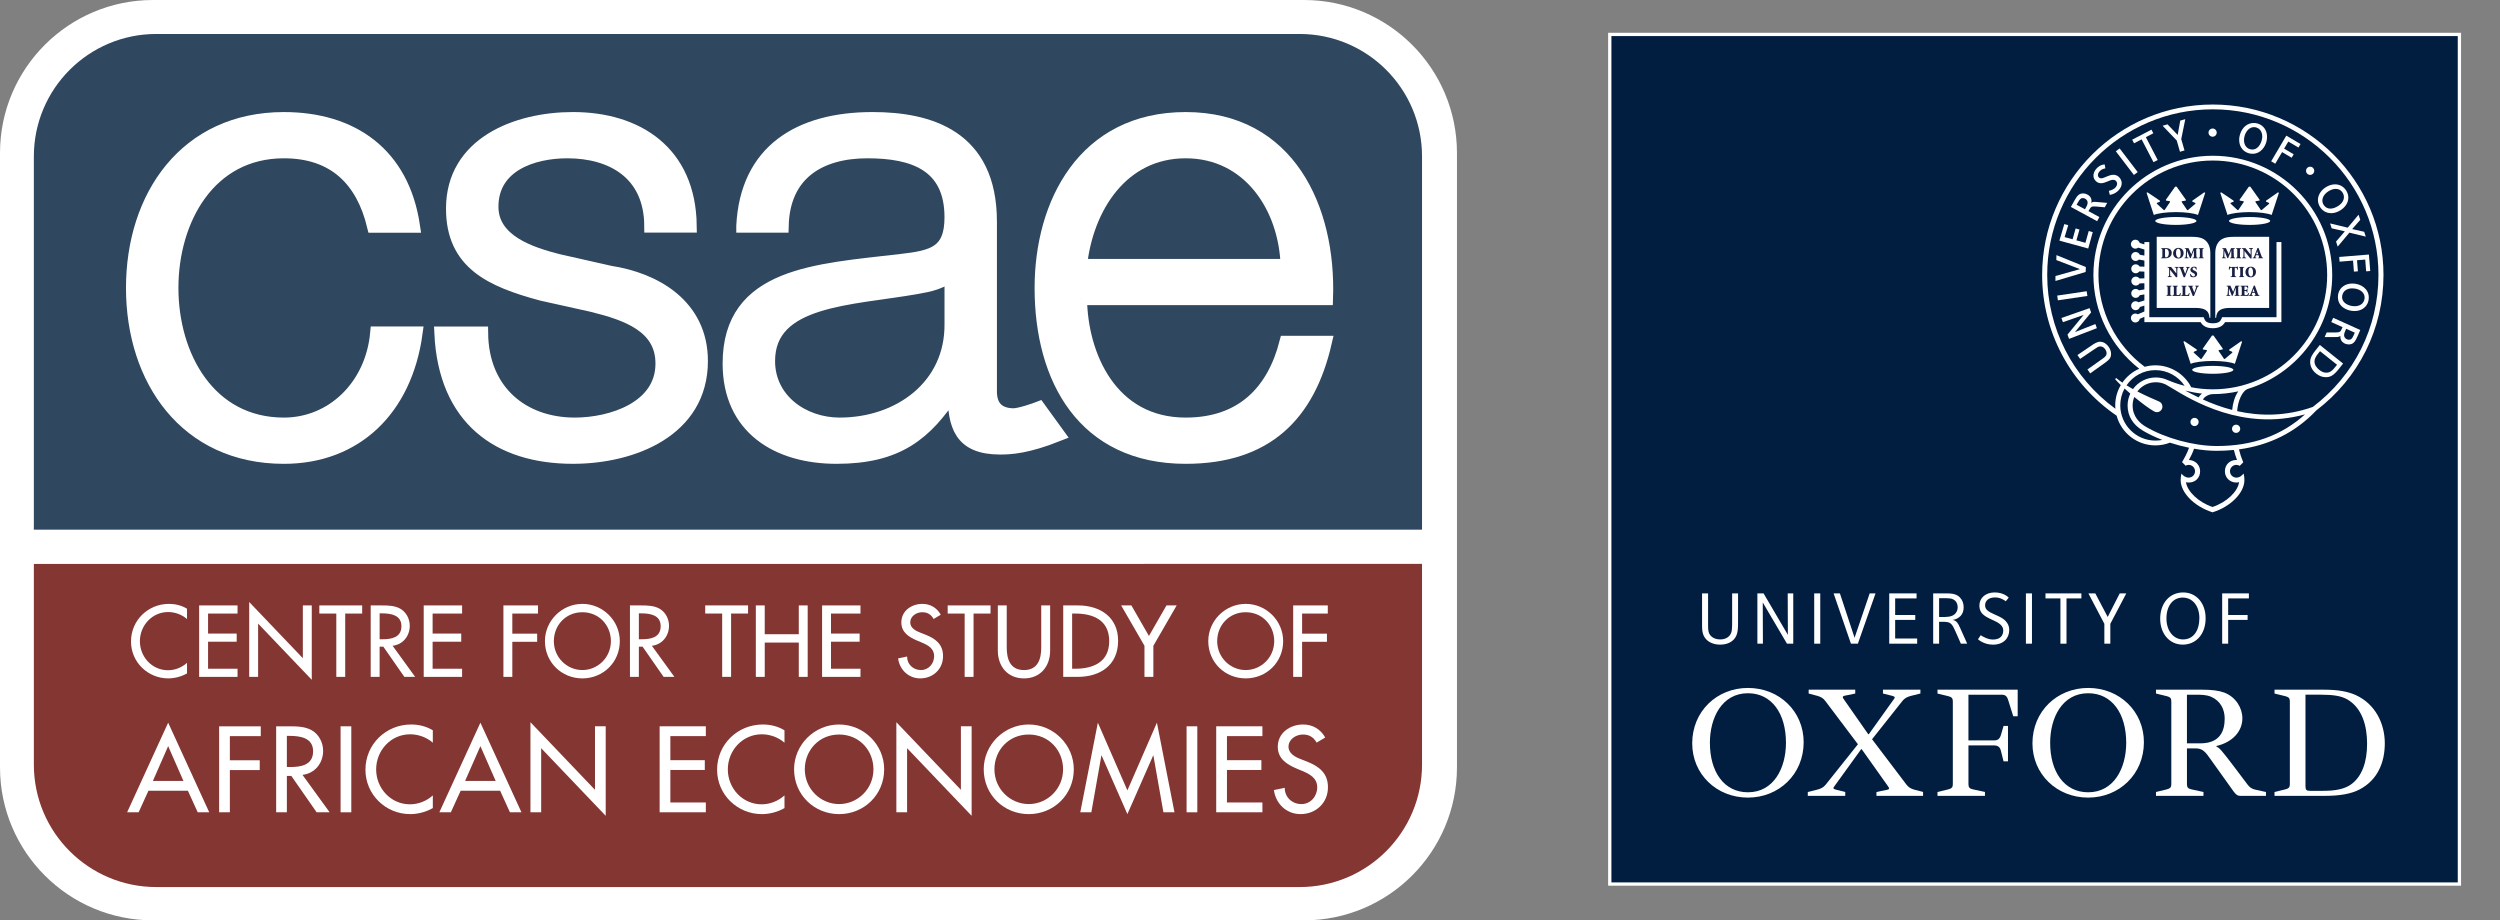 <?xml version="1.0" encoding="utf-8"?>
<!-- Generator: Adobe Illustrator 24.2.1, SVG Export Plug-In . SVG Version: 6.00 Build 0)  -->
<!DOCTYPE svg PUBLIC "-//W3C//DTD SVG 1.1//EN" "http://www.w3.org/Graphics/SVG/1.1/DTD/svg11.dtd">
<svg version="1.1" id="Layer_1" xmlns:x="http://ns.adobe.com/Extensibility/1.0/" xmlns:i="http://ns.adobe.com/AdobeIllustrator/10.0/" xmlns:graph="http://ns.adobe.com/Graphs/1.0/"
	 xmlns="http://www.w3.org/2000/svg" xmlns:xlink="http://www.w3.org/1999/xlink" x="0px" y="0px" width="268.447px"
	 height="98.826px" viewBox="0 0 268.447 98.826" style="enable-background:new 0 0 268.447 98.826;" xml:space="preserve">
<rect x="0" y="0" width="268.447" height="98.826" fill="#808080" stroke="none"/>
<g>
	<path style="fill:#FFFFFF;" d="M156.447,82.393c0,9.076-7.359,16.433-16.435,16.433H16.434C7.358,98.826,0,91.469,0,82.393V16.434
		C0,7.358,7.358,0,16.434,0h123.578c9.076,0,16.435,7.358,16.435,16.434V82.393z"/>
	<path style="fill:#843633;" d="M152.696,61.457v20.646c0,7.262-5.883,13.148-13.147,13.148H16.781
		c-7.262,0-13.146-5.886-13.146-13.148V61.456v-0.901l149.059-0.005L152.696,61.457z"/>
	<path style="fill:#2F475F;" d="M3.635,56.303V16.796c0-7.262,5.884-13.148,13.146-13.148h122.768
		c7.264,0,13.147,5.886,13.147,13.148v39.508v0.57H3.63L3.635,56.303z"/>
	<g>
		<path style="fill:#FFFFFF;stroke:#FFFFFF;stroke-width:1.438;" d="M40.13,24.273c-1.184-4.898-4.19-7.994-9.647-7.994
			c-8.051,0-12.043,7.319-12.043,14.639c0,7.32,3.993,14.64,12.043,14.64c5.19,0,9.451-4.06,9.984-9.783h4.191
			c-1.132,8.253-6.522,13.311-14.175,13.311c-10.514,0-16.236-8.319-16.236-18.167c0-9.849,5.722-18.167,16.236-18.167
			c7.322,0,12.747,3.764,13.899,11.521H40.13z"/>
		<path style="fill:#FFFFFF;stroke:#FFFFFF;stroke-width:1.438;" d="M69.899,24.259c-0.03-5.668-4.187-7.98-8.977-7.98
			c-3.727,0-8.119,1.464-8.119,5.922c0,3.726,4.258,5.056,7.119,5.788l5.591,1.264c4.791,0.733,9.783,3.528,9.783,9.516
			c0,7.453-7.387,10.316-13.774,10.316c-7.987,0-13.732-4.111-14.164-13.3h4.338c0.073,6.247,4.436,9.773,10.023,9.773
			c3.925,0,9.383-1.731,9.383-6.521c0-3.993-3.724-5.323-7.518-6.256l-5.39-1.198c-5.456-1.465-9.583-3.327-9.583-9.183
			c0-6.988,6.855-9.649,12.911-9.649c6.853,0,12.484,3.553,12.575,11.508H69.899z"/>
		<path style="fill:#FFFFFF;stroke:#FFFFFF;stroke-width:1.438;" d="M79.779,24.262c0.399-8.051,6.054-11.511,13.905-11.511
			c6.056,0,12.645,1.864,12.645,11.047V42.03c0,1.598,0.8,2.495,2.461,2.531c0.691,0.013,2.437-0.603,2.774-0.736l2.063,2.845
			c-3.346,1.329-5.101,1.418-6.234,1.418c-4.258,0-4.923-2.397-4.923-5.991h-0.133c-2.926,4.459-5.925,6.989-12.51,6.989
			c-6.323,0-11.513-3.129-11.513-10.049c0-9.648,9.383-9.983,18.434-11.048c3.458-0.398,5.39-0.866,5.39-4.658
			c0-5.655-4.06-7.052-8.986-7.052c-5.189,0-9.049,2.395-9.182,7.984H79.779z M102.139,29.322h-0.135
			c-0.53,0.998-2.394,1.329-3.526,1.531c-7.119,1.263-15.97,1.195-15.97,7.916c0,4.193,3.726,6.789,7.653,6.789
			c6.386,0,12.044-4.06,11.979-10.78V29.322z"/>
		<path style="fill:#FFFFFF;stroke:#FFFFFF;stroke-width:1.438;" d="M116.005,32.048c0.065,6.123,3.263,13.51,11.312,13.51
			c6.125,0,9.451-3.593,10.783-8.784h4.189c-1.795,7.787-6.32,12.312-14.972,12.312c-10.913,0-15.505-8.384-15.505-18.167
			c0-9.05,4.592-18.167,15.505-18.167c11.047,0,15.44,9.649,15.105,19.297H116.005z M138.23,28.523
			c-0.2-6.322-4.124-12.244-10.914-12.244c-6.854,0-10.646,5.988-11.312,12.244H138.23z"/>
	</g>
	<g>
		<path style="fill:#FFFFFF;" d="M20.082,66.474c-0.55-0.488-1.303-0.754-2.026-0.754c-1.72,0-3.034,1.436-3.034,3.135
			c0,1.68,1.303,3.114,3.014,3.114c0.752,0,1.475-0.284,2.046-0.794v1.131c-0.591,0.346-1.344,0.539-2.016,0.539
			c-2.188,0-4-1.741-4-3.96c0-2.27,1.822-4.041,4.081-4.041c0.672,0,1.354,0.164,1.934,0.52V66.474z"/>
		<path style="fill:#FFFFFF;" d="M21.384,65.009h4.122v0.874h-3.164v2.149h3.073v0.874h-3.073v2.902h3.164v0.874h-4.122V65.009z"/>
		<path style="fill:#FFFFFF;" d="M26.759,64.642l5.76,6.035v-5.668h0.958v7.988l-5.762-6.035v5.72h-0.956V64.642z"/>
		<path style="fill:#FFFFFF;" d="M37.068,72.682h-0.956v-6.799H34.29v-0.874h4.6v0.874h-1.822V72.682z"/>
		<path style="fill:#FFFFFF;" d="M44.579,72.682h-1.16l-2.26-3.246h-0.396v3.246h-0.958v-7.673h1.162
			c0.682,0,1.414,0.01,2.024,0.356C43.633,65.74,44,66.464,44,67.196c0,1.1-0.732,2.016-1.842,2.147L44.579,72.682z M40.764,68.642
			h0.304c0.977,0,2.036-0.185,2.036-1.406c0-1.2-1.14-1.374-2.086-1.374h-0.254V68.642z"/>
		<path style="fill:#FFFFFF;" d="M45.497,65.009h4.122v0.874h-3.166v2.149h3.073v0.874h-3.073v2.902h3.166v0.874h-4.122V65.009z"/>
		<path style="fill:#FFFFFF;" d="M55.012,65.883v2.159h2.667v0.874h-2.667v3.766h-0.956v-7.673h3.716v0.874H55.012z"/>
		<path style="fill:#FFFFFF;" d="M66.554,68.844c0,2.281-1.802,4.001-4.019,4.001c-2.219,0-4.021-1.72-4.021-4.001
			c0-2.198,1.822-4,4.021-4C64.733,64.844,66.554,66.646,66.554,68.844z M65.598,68.844c0-1.688-1.262-3.104-3.063-3.104
			c-1.802,0-3.064,1.416-3.064,3.104c0,1.751,1.404,3.105,3.064,3.105C64.193,71.949,65.598,70.596,65.598,68.844z"/>
		<path style="fill:#FFFFFF;" d="M72.417,72.682h-1.16l-2.26-3.246H68.6v3.246h-0.956v-7.673h1.16c0.682,0,1.416,0.01,2.026,0.356
			c0.642,0.376,1.008,1.1,1.008,1.832c0,1.1-0.734,2.016-1.842,2.147L72.417,72.682z M68.6,68.642h0.306
			c0.977,0,2.036-0.185,2.036-1.406c0-1.2-1.14-1.374-2.086-1.374H68.6V68.642z"/>
		<path style="fill:#FFFFFF;" d="M78.504,72.682h-0.957v-6.799h-1.822v-0.874h4.601v0.874h-1.822V72.682z"/>
		<path style="fill:#FFFFFF;" d="M85.773,68.102v-3.093h0.955v7.673h-0.955v-3.684h-3.656v3.684H81.16v-7.673h0.956v3.093H85.773z"
			/>
		<path style="fill:#FFFFFF;" d="M88.275,65.009h4.122v0.874h-3.166v2.149h3.074v0.874h-3.074v2.902h3.166v0.874h-4.122V65.009z"/>
		<path style="fill:#FFFFFF;" d="M100.254,66.464c-0.284-0.478-0.649-0.724-1.231-0.724c-0.61,0-1.282,0.418-1.282,1.09
			c0,0.6,0.59,0.916,1.07,1.098l0.547,0.214c1.09,0.428,1.905,1.029,1.905,2.312c0,1.394-1.078,2.391-2.452,2.391
			c-1.242,0-2.211-0.916-2.374-2.148l0.966-0.203c-0.01,0.846,0.663,1.455,1.488,1.455c0.825,0,1.415-0.692,1.415-1.496
			c0-0.825-0.663-1.182-1.324-1.456l-0.53-0.224c-0.873-0.377-1.667-0.876-1.667-1.943c0-1.242,1.097-1.986,2.26-1.986
			c0.855,0,1.555,0.418,1.973,1.162L100.254,66.464z"/>
		<path style="fill:#FFFFFF;" d="M104.539,72.682h-0.956v-6.799h-1.822v-0.874h4.601v0.874h-1.823V72.682z"/>
		<path style="fill:#FFFFFF;" d="M108.102,65.009v4.529c0,1.251,0.377,2.412,1.852,2.412c1.477,0,1.852-1.16,1.852-2.412v-4.529
			h0.957v4.855c0,1.688-1.048,2.982-2.809,2.982c-1.761,0-2.808-1.293-2.808-2.982v-4.855H108.102z"/>
		<path style="fill:#FFFFFF;" d="M114.169,65.009h1.588c2.351,0,4.305,1.241,4.305,3.795c0,2.616-1.915,3.878-4.337,3.878h-1.557
			V65.009z M115.124,71.808h0.337c1.956,0,3.645-0.734,3.645-2.963c0-2.239-1.689-2.962-3.645-2.962h-0.337V71.808z"/>
		<path style="fill:#FFFFFF;" d="M120.387,65.009h1.098l1.886,3.277l1.883-3.277h1.097l-2.504,4.335v3.338h-0.955v-3.338
			L120.387,65.009z"/>
		<path style="fill:#FFFFFF;" d="M137.783,68.844c0,2.281-1.803,4.001-4.021,4.001c-2.219,0-4.019-1.72-4.019-4.001
			c0-2.198,1.82-4,4.019-4C135.959,64.844,137.783,66.646,137.783,68.844z M136.824,68.844c0-1.688-1.262-3.104-3.062-3.104
			c-1.802,0-3.063,1.416-3.063,3.104c0,1.751,1.405,3.105,3.063,3.105C135.421,71.949,136.824,70.596,136.824,68.844z"/>
		<path style="fill:#FFFFFF;" d="M139.818,65.883v2.159h2.666v0.874h-2.666v3.766h-0.957v-7.673h3.715v0.874H139.818z"/>
		<path style="fill:#FFFFFF;" d="M15.94,84.909l-1.054,2.314H13.65l4.407-9.624l4.409,9.624h-1.236l-1.054-2.314H15.94z
			 M18.057,80.12l-1.641,3.736h3.281L18.057,80.12z"/>
		<path style="fill:#FFFFFF;" d="M24.682,79.043v2.597h3.208v1.052h-3.208v4.531H23.53v-9.233h4.471v1.054H24.682z"/>
		<path style="fill:#FFFFFF;" d="M35.396,87.223h-1.396l-2.718-3.905h-0.478v3.905h-1.15v-9.233h1.395
			c0.82,0,1.703,0.013,2.437,0.429c0.771,0.453,1.211,1.322,1.211,2.204c0,1.322-0.881,2.423-2.215,2.583L35.396,87.223z
			 M30.804,82.362h0.367c1.176,0,2.449-0.221,2.449-1.691c0-1.444-1.371-1.652-2.51-1.652h-0.307V82.362z"/>
		<path style="fill:#FFFFFF;" d="M37.722,87.223h-1.151v-9.233h1.151V87.223z"/>
		<path style="fill:#FFFFFF;" d="M46.477,79.753c-0.66-0.586-1.566-0.906-2.436-0.906c-2.069,0-3.65,1.728-3.65,3.772
			c0,2.021,1.568,3.747,3.624,3.747c0.906,0,1.776-0.342,2.461-0.955v1.359c-0.71,0.416-1.615,0.649-2.424,0.649
			c-2.632,0-4.811-2.094-4.811-4.764c0-2.729,2.192-4.86,4.909-4.86c0.809,0,1.629,0.195,2.326,0.624V79.753z"/>
		<path style="fill:#FFFFFF;" d="M49.465,84.909l-1.053,2.314h-1.236l4.409-9.624l4.407,9.624h-1.236l-1.053-2.314H49.465z
			 M51.584,80.12l-1.642,3.736h3.283L51.584,80.12z"/>
		<path style="fill:#FFFFFF;" d="M56.959,77.55l6.93,7.26v-6.821h1.151v9.612l-6.93-7.26v6.881h-1.151V77.55z"/>
		<path style="fill:#FFFFFF;" d="M70.831,77.989h4.96v1.054h-3.809v2.584h3.698v1.052h-3.698v3.49h3.809v1.053h-4.96V77.989z"/>
		<path style="fill:#FFFFFF;" d="M84.238,79.753c-0.661-0.586-1.566-0.906-2.437-0.906c-2.068,0-3.648,1.728-3.648,3.772
			c0,2.021,1.569,3.747,3.625,3.747c0.904,0,1.775-0.342,2.459-0.955v1.359c-0.71,0.416-1.615,0.649-2.422,0.649
			c-2.634,0-4.814-2.094-4.814-4.764c0-2.729,2.192-4.86,4.911-4.86c0.807,0,1.627,0.195,2.325,0.624V79.753z"/>
		<path style="fill:#FFFFFF;" d="M94.941,82.606c0,2.743-2.168,4.813-4.838,4.813c-2.669,0-4.836-2.07-4.836-4.813
			c0-2.645,2.193-4.811,4.836-4.811C92.75,77.795,94.941,79.961,94.941,82.606z M93.79,82.606c0-2.031-1.518-3.734-3.687-3.734
			c-2.166,0-3.684,1.703-3.684,3.734c0,2.106,1.688,3.734,3.684,3.734C92.099,86.34,93.79,84.712,93.79,82.606z"/>
		<path style="fill:#FFFFFF;" d="M96.25,77.55l6.93,7.26v-6.821h1.152v9.612l-6.93-7.26v6.881H96.25V77.55z"/>
		<path style="fill:#FFFFFF;" d="M115.303,82.606c0,2.743-2.167,4.813-4.836,4.813c-2.671,0-4.836-2.07-4.836-4.813
			c0-2.645,2.192-4.811,4.836-4.811C113.111,77.795,115.303,79.961,115.303,82.606z M114.153,82.606c0-2.031-1.52-3.734-3.686-3.734
			c-2.167,0-3.686,1.703-3.686,3.734c0,2.106,1.691,3.734,3.686,3.734C112.462,86.34,114.153,84.712,114.153,82.606z"/>
		<path style="fill:#FFFFFF;" d="M118.291,81.124h-0.025l-1.079,6.099h-1.188l1.887-9.624l3.171,7.274l3.171-7.274l1.886,9.624
			h-1.188l-1.077-6.099h-0.024l-2.768,6.295L118.291,81.124z"/>
		<path style="fill:#FFFFFF;" d="M128.565,87.223h-1.152v-9.233h1.152V87.223z"/>
		<path style="fill:#FFFFFF;" d="M130.596,77.989h4.96v1.054h-3.807v2.584h3.696v1.052h-3.696v3.49h3.807v1.053h-4.96V77.989z"/>
		<path style="fill:#FFFFFF;" d="M141.384,79.741c-0.343-0.575-0.783-0.869-1.481-0.869c-0.735,0-1.544,0.502-1.544,1.31
			c0,0.723,0.71,1.102,1.287,1.322l0.66,0.258c1.309,0.514,2.289,1.236,2.289,2.779c0,1.677-1.297,2.878-2.949,2.878
			c-1.496,0-2.657-1.102-2.855-2.583l1.164-0.245c-0.012,1.015,0.795,1.75,1.787,1.75c0.992,0,1.701-0.832,1.701-1.799
			c0-0.991-0.794-1.42-1.59-1.751l-0.637-0.269c-1.053-0.453-2.008-1.053-2.008-2.339c0-1.494,1.321-2.387,2.718-2.387
			c1.029,0,1.874,0.501,2.377,1.396L141.384,79.741z"/>
	</g>
</g>
<g>
	
		<rect x="172.855" y="3.697" style="fill:#011E41;stroke:#FFFFFF;stroke-width:0.353;stroke-miterlimit:10;" width="91.233" height="91.231"/>
	<g>
		<g>
			<path style="fill:#FFFFFF;" d="M193.675,79.697c0,3.446-2.66,5.948-5.983,5.948c-3.388,0-5.984-2.53-5.984-5.825
				c0-3.449,2.659-5.95,5.984-5.95C191.079,73.869,193.675,76.402,193.675,79.697L193.675,79.697L193.675,79.697z M191.775,79.759
				c0-3.133-1.52-5.32-4.083-5.32c-2.786,0-4.086,2.625-4.086,5.32c0,3.132,1.52,5.316,4.086,5.316
				C190.477,85.075,191.775,82.45,191.775,79.759L191.775,79.759L191.775,79.759z"/>
			<path style="fill:#FFFFFF;" d="M230.21,79.697c0,3.446-2.659,5.948-5.983,5.948c-3.388,0-5.985-2.53-5.985-5.825
				c0-3.449,2.66-5.95,5.985-5.95C227.614,73.869,230.21,76.402,230.21,79.697L230.21,79.697L230.21,79.697z M228.311,79.759
				c0-3.133-1.521-5.32-4.084-5.32c-2.786,0-4.083,2.625-4.083,5.32c0,3.132,1.52,5.316,4.083,5.316
				C227.012,85.075,228.311,82.45,228.311,79.759L228.311,79.759L228.311,79.759z"/>
			<path style="fill:#FFFFFF;" d="M234.832,79.82h1.425c2.154,0,2.628-1.359,2.628-2.659c0-0.982-0.444-1.9-1.457-2.342
				c-0.538-0.222-1.045-0.222-1.741-0.222h-0.856V79.82L234.832,79.82z M237.46,81.655c-0.665-0.949-0.919-1.296-1.741-1.296h-0.887
				v3.863c0,0.316,0.127,0.472,0.476,0.537l1.297,0.285v0.413h-5.097v-0.413l1.172-0.285c0.347-0.094,0.474-0.221,0.474-0.537
				v-8.929c0-0.317-0.127-0.443-0.474-0.537l-1.172-0.285v-0.413h4.97c1.045,0,1.773,0.096,2.375,0.316
				c1.235,0.477,1.931,1.65,1.931,2.755c0,1.395-1.044,2.568-2.786,2.975v0.064c0.349,0.161,0.538,0.382,1.773,1.999l1.551,2.056
				c0.222,0.316,0.507,0.505,0.855,0.57l1.14,0.252v0.413h-2.722c-0.317,0-0.475-0.097-0.759-0.478L237.46,81.655L237.46,81.655z"/>
			<path style="fill:#FFFFFF;" d="M215.14,77.952h0.475v3.8h-0.475l-0.286-1.139c-0.095-0.413-0.349-0.571-0.728-0.571h-2.756v4.18
				c0,0.316,0.128,0.472,0.475,0.537l1.298,0.285v0.413h-5.097v-0.413l1.172-0.285c0.348-0.094,0.475-0.221,0.475-0.537v-8.929
				c0-0.317-0.128-0.443-0.475-0.537l-1.172-0.285v-0.413h8.611v2.853h-0.475l-0.538-1.712c-0.127-0.443-0.317-0.602-0.697-0.602
				h-3.578v4.907h2.756c0.379,0,0.601-0.156,0.728-0.57L215.14,77.952L215.14,77.952z"/>
			<path style="fill:#FFFFFF;" d="M244.235,85.457v-0.413l1.171-0.285c0.349-0.094,0.475-0.221,0.475-0.537v-8.929
				c0-0.317-0.126-0.443-0.475-0.537l-1.171-0.285v-0.413h5.351c1.455,0,2.5,0.191,3.356,0.571c2.152,0.982,3.135,3.102,3.135,5.191
				c0,2.029-0.761,3.926-2.691,4.939c-0.886,0.478-2.121,0.698-3.736,0.698H244.235L244.235,85.457z M247.559,74.597v9.812
				c0,0.414,0.095,0.511,0.506,0.511h1.394c1.329,0,2.31-0.194,3.007-0.699c1.172-0.854,1.71-2.405,1.71-4.369
				c0-1.932-0.538-3.829-2.121-4.748c-0.664-0.381-1.52-0.508-2.85-0.508H247.559L247.559,74.597z"/>
			<path style="fill:#FFFFFF;" d="M198.139,85.044v0.413h-4.02v-0.413l1.012-0.252c0.382-0.098,0.633-0.221,0.886-0.505l3.484-4.37
				l-3.484-4.623c-0.221-0.317-0.505-0.474-0.855-0.57l-0.95-0.253v-0.413h5.002v0.413l-1.076,0.221
				c-0.381,0.064-0.285,0.221-0.096,0.475l2.565,3.672h0.063l2.628-3.672c0.191-0.254,0.254-0.348-0.094-0.444l-1.014-0.253v-0.413
				h4.021v0.413l-1.014,0.253c-0.379,0.096-0.633,0.221-0.887,0.506l-3.292,4.15l3.672,4.842c0.223,0.316,0.507,0.472,0.855,0.57
				l0.951,0.252v0.413h-5.003v-0.413l1.076-0.221c0.381-0.064,0.317-0.187,0.127-0.446l-2.786-3.925h-0.063l-2.817,3.898
				c-0.19,0.252-0.254,0.344,0.094,0.441L198.139,85.044L198.139,85.044z"/>
		</g>
		<path style="fill:#FFFFFF;" d="M186.147,68.694c-0.315,0.315-0.788,0.525-1.446,0.525c-0.575,0-1.107-0.181-1.467-0.541
			c-0.491-0.492-0.469-1.119-0.469-1.789v-3.17h0.647v3.405c0,0.431-0.013,0.851,0.319,1.184c0.231,0.23,0.586,0.355,0.995,0.355
			c0.4,0,0.721-0.138,0.92-0.337c0.371-0.37,0.348-0.774,0.348-1.749v-2.857h0.636v2.689
			C186.629,67.43,186.671,68.17,186.147,68.694z"/>
		<path style="fill:#FFFFFF;" d="M191.884,69.118l-2.601-4.427l0.017,4.427h-0.594v-5.4h0.663l2.61,4.451l-0.016-4.451h0.594v5.4
			H191.884z"/>
		<path style="fill:#FFFFFF;" d="M194.808,69.117v-5.399h0.649v5.399H194.808z"/>
		<path style="fill:#FFFFFF;" d="M199.496,69.117h-0.744l-1.862-5.399h0.677l1.575,4.766l1.622-4.766h0.628L199.496,69.117z"/>
		<path style="fill:#FFFFFF;" d="M202.863,69.117v-5.399h2.935v0.538H203.5v1.782h2.158v0.525H203.5v1.999h2.363v0.555H202.863z"/>
		<path style="fill:#FFFFFF;" d="M209.967,64.531c-0.309-0.31-0.711-0.295-1.151-0.295h-0.598v2.016h0.215
			c0.545,0,1.132,0.028,1.503-0.342c0.179-0.179,0.279-0.43,0.279-0.704C210.214,64.901,210.095,64.658,209.967,64.531z
			 M210.557,69.117l-0.62-1.4c-0.384-0.86-0.559-0.949-1.342-0.949h-0.377v2.348h-0.636v-5.399h1.164
			c0.721,0,1.263-0.005,1.689,0.42c0.27,0.27,0.421,0.629,0.421,1.08c0,0.375-0.109,0.687-0.335,0.927
			c-0.195,0.207-0.516,0.388-0.866,0.426c0.19,0.012,0.347,0.113,0.449,0.216c0.147,0.147,0.254,0.369,0.412,0.723l0.717,1.607
			H210.557z"/>
		<path style="fill:#FFFFFF;" d="M217.54,69.117v-5.399h0.65v5.399H217.54z"/>
		<path style="fill:#FFFFFF;" d="M221.898,64.256v4.861h-0.65v-4.861h-1.605v-0.538h3.854v0.538H221.898z"/>
		<path style="fill:#FFFFFF;" d="M226.604,66.983v2.134h-0.641v-2.134l-1.714-3.265h0.742l1.331,2.531l1.292-2.532l0.704,0.001
			L226.604,66.983z"/>
		<path style="fill:#FFFFFF;" d="M234.375,64.168c-1.058,0-1.745,0.893-1.745,2.239c0,1.342,0.765,2.255,1.78,2.255
			c1.128,0,1.756-0.959,1.756-2.297C236.165,65.048,235.424,64.168,234.375,64.168z M234.377,69.219
			c-1.397,0-2.419-1.154-2.419-2.777c0-1.667,1.01-2.826,2.469-2.826c1.414,0,2.411,1.146,2.411,2.776
			C236.837,68.064,235.838,69.219,234.377,69.219z"/>
		<path style="fill:#FFFFFF;" d="M239.258,64.256v1.782h2.087v0.525h-2.087v2.554h-0.644v-5.399h2.868v0.538H239.258z"/>
		<path style="fill:#FFFFFF;" d="M212.542,65.035c0-0.829,0.667-1.42,1.643-1.42c0.987,0,1.46,0.51,1.509,0.563l-0.317,0.384
			c-0.121-0.093-0.553-0.411-1.15-0.411c-0.688,0-1.07,0.36-1.07,0.849c0,0.237,0.097,0.407,0.253,0.546
			c0.185,0.167,0.455,0.289,0.746,0.423c0.362,0.167,0.858,0.353,1.19,0.698c0.23,0.239,0.404,0.548,0.404,0.974
			c0,0.898-0.623,1.582-1.744,1.582c-0.955,0-1.557-0.526-1.614-0.579l0.298-0.438c0.154,0.114,0.753,0.468,1.301,0.468
			c0.812,0,1.116-0.444,1.116-0.981c0-0.249-0.113-0.449-0.281-0.611c-0.252-0.243-0.633-0.405-0.998-0.572
			c-0.363-0.166-0.712-0.34-0.96-0.6C212.705,65.739,212.542,65.459,212.542,65.035z"/>
	</g>
	<path style="fill:#FFFFFF;" d="M237.344,27.19c0-0.678-0.23-1.225-0.726-1.517c-0.312-0.182-0.733-0.243-1.253-0.243h-3.78v7.633
		h4.114c0.949,0,1.506,0.213,1.555,1.064h0.09L237.344,27.19z"/>
	<path style="fill:#FFFFFF;" d="M237.873,27.19c0-0.678,0.229-1.225,0.727-1.517c0.311-0.182,0.733-0.243,1.252-0.243h3.807v7.633
		h-4.141c-0.948,0-1.506,0.213-1.554,1.064h-0.091L237.873,27.19z"/>
	<path style="fill:#FFFFFF;" d="M244.448,25.995c0,0,0,7.575,0,8.069c-0.48,0-5.844,0-5.844,0l-0.067,0.165
		c-0.102,0.252-0.284,0.485-0.922,0.485c-0.637,0-0.82-0.233-0.922-0.485l-0.067-0.165c0,0-5.355,0-5.836,0c0-0.495,0-8.069,0-8.069
		h-0.527v0.246l-0.506-0.156c-0.058-0.199-0.241-0.346-0.459-0.346c-0.265,0-0.481,0.215-0.481,0.481
		c0,0.266,0.216,0.481,0.481,0.481c0.116,0,0.221-0.043,0.304-0.111l0.661,0.203v0.649l-0.497-0.089
		c-0.073-0.171-0.244-0.292-0.442-0.292c-0.265,0-0.481,0.216-0.481,0.481c0,0.266,0.216,0.48,0.481,0.48
		c0.137,0,0.261-0.058,0.348-0.15l0.591,0.106v0.662l-0.52-0.023c-0.084-0.14-0.235-0.235-0.411-0.235
		c-0.265,0-0.48,0.215-0.48,0.481c0,0.266,0.216,0.481,0.48,0.481c0.16,0,0.301-0.079,0.389-0.2l0.541,0.024v0.719l-0.531,0.019
		c-0.087-0.122-0.229-0.203-0.39-0.203c-0.265,0-0.481,0.216-0.481,0.481c0,0.266,0.216,0.48,0.481,0.48
		c0.173,0,0.324-0.093,0.409-0.231l0.512-0.019v0.663l-0.581,0.1c-0.088-0.093-0.211-0.152-0.35-0.152
		c-0.265,0-0.48,0.214-0.48,0.48c0,0.266,0.216,0.481,0.48,0.481c0.197,0,0.366-0.119,0.441-0.289l0.49-0.084v0.65l-0.635,0.194
		c-0.083-0.069-0.188-0.111-0.304-0.111c-0.265,0-0.481,0.215-0.481,0.481c0,0.266,0.216,0.481,0.481,0.481
		c0.218,0,0.4-0.146,0.459-0.346l0.48-0.146v0.629l-0.701,0.302c-0.076-0.05-0.166-0.079-0.264-0.079
		c-0.265,0-0.481,0.215-0.481,0.48c0,0.265,0.216,0.481,0.481,0.481c0.236,0,0.432-0.171,0.472-0.397l0.493-0.213v0.574
		c0,0,5.758,0,6.038,0c0.245,0.429,0.669,0.65,1.313,0.65c0.644,0,1.068-0.221,1.314-0.65c0.28,0,6.047,0,6.047,0v-8.597H244.448z"
		/>
	<g>
		<path style="fill:#FFFFFF;" d="M233.642,23.303c-1.221,0-2.21,0.19-2.21,0.424c0,0.235,0.989,0.424,2.21,0.424
			c1.22,0,2.209-0.189,2.209-0.424C235.851,23.493,234.862,23.303,233.642,23.303z"/>
		<path style="fill:#FFFFFF;" d="M236.685,20.656l-1.276,0.896l-0.011,0.091l0.303,0.136c0.06,0.03,0.06,0.078,0.03,0.108
			l-0.801,0.676l-0.076-0.007l-0.567-0.836c-0.039-0.054-0.025-0.108,0.044-0.12l0.381-0.062v-0.097l-0.987-1.395h-0.163
			l-0.987,1.395v0.097l0.381,0.062c0.068,0.012,0.082,0.066,0.043,0.12l-0.567,0.836l-0.076,0.007l-0.748-0.676
			c-0.031-0.03-0.03-0.078,0.029-0.108l0.304-0.136l-0.011-0.091l-1.329-0.896l-0.108,0.042l0.78,2.384
			c0.396-0.178,1.306-0.303,2.371-0.308c1.065,0.005,1.975,0.13,2.371,0.308l0.78-2.384L236.685,20.656z"/>
	</g>
	<g>
		<path style="fill:#FFFFFF;" d="M237.605,39.288c-1.22,0-2.21,0.19-2.21,0.424c0,0.234,0.99,0.424,2.21,0.424
			c1.22,0,2.21-0.19,2.21-0.424C239.815,39.477,238.825,39.288,237.605,39.288z"/>
		<path style="fill:#FFFFFF;" d="M240.647,36.64l-1.275,0.897l-0.011,0.091l0.303,0.136c0.06,0.03,0.061,0.078,0.031,0.108
			l-0.803,0.676l-0.075-0.006l-0.567-0.837c-0.04-0.054-0.026-0.108,0.043-0.12l0.381-0.062v-0.096l-0.987-1.396h-0.163
			l-0.987,1.396v0.096l0.38,0.062c0.068,0.011,0.082,0.066,0.044,0.12l-0.568,0.837l-0.077,0.006l-0.748-0.676
			c-0.031-0.03-0.03-0.078,0.03-0.108l0.303-0.136l-0.011-0.091l-1.329-0.897l-0.108,0.042l0.78,2.384
			c0.396-0.178,1.306-0.303,2.371-0.308c1.065,0.005,1.975,0.13,2.371,0.308l0.78-2.384L240.647,36.64z"/>
	</g>
	<g>
		<path style="fill:#FFFFFF;" d="M241.559,23.303c-1.221,0-2.21,0.19-2.21,0.424c0,0.235,0.989,0.424,2.21,0.424
			c1.22,0,2.209-0.189,2.209-0.424C243.768,23.493,242.779,23.303,241.559,23.303z"/>
		<path style="fill:#FFFFFF;" d="M244.601,20.656l-1.276,0.896l-0.011,0.091l0.303,0.136c0.06,0.03,0.061,0.078,0.03,0.108
			l-0.801,0.676l-0.076-0.007l-0.567-0.836c-0.039-0.054-0.026-0.108,0.043-0.12l0.381-0.062v-0.097l-0.988-1.395h-0.162
			l-0.988,1.395v0.097l0.381,0.062c0.068,0.012,0.083,0.066,0.044,0.12l-0.567,0.836l-0.076,0.007l-0.749-0.685
			c-0.031-0.03-0.03-0.078,0.03-0.107l0.303-0.128l-0.011-0.091l-1.329-0.896l-0.107,0.042l0.779,2.384
			c0.396-0.178,1.306-0.303,2.372-0.308c1.064,0.005,1.974,0.13,2.37,0.308l0.78-2.384L244.601,20.656z"/>
	</g>
	<g>
		<path style="fill:#1A2043;" d="M232.561,26.641c0.208,0,0.379,0.041,0.491,0.15c0.08,0.075,0.145,0.2,0.145,0.344
			c0,0.42-0.318,0.6-0.707,0.6h-0.435v-0.066c0.123-0.009,0.137-0.022,0.137-0.203v-0.555c0-0.182-0.014-0.194-0.123-0.204v-0.066
			H232.561z M232.479,27.468c0,0.15,0.037,0.178,0.117,0.178c0.145,0,0.291-0.159,0.291-0.457c0-0.362-0.183-0.462-0.326-0.462
			c-0.039,0-0.061,0.005-0.072,0.012c-0.009,0.003-0.01,0.042-0.01,0.084V27.468z"/>
		<path style="fill:#1A2043;" d="M234.473,27.175c0,0.36-0.246,0.585-0.569,0.585c-0.34,0-0.56-0.247-0.56-0.557
			c0-0.272,0.182-0.588,0.583-0.588C234.235,26.616,234.473,26.841,234.473,27.175z M233.657,27.146
			c0,0.305,0.114,0.527,0.279,0.527c0.145,0,0.224-0.139,0.224-0.444c0-0.338-0.121-0.525-0.266-0.525
			C233.764,26.704,233.657,26.852,233.657,27.146z"/>
		<path style="fill:#1A2043;" d="M235.959,26.641v0.066c-0.128,0.012-0.134,0.019-0.129,0.195l0.017,0.564
			c0.005,0.187,0.008,0.191,0.13,0.203v0.066h-0.527v-0.066c0.126-0.012,0.131-0.016,0.129-0.203l-0.005-0.593h-0.007l-0.324,0.843
			h-0.091l-0.308-0.784h-0.003l-0.012,0.374c-0.005,0.144-0.004,0.225,0.003,0.277c0.007,0.062,0.044,0.078,0.153,0.086v0.066
			h-0.415v-0.066c0.08-0.007,0.113-0.024,0.123-0.086c0.008-0.052,0.018-0.141,0.027-0.294l0.018-0.34
			c0.012-0.212-0.002-0.23-0.134-0.242v-0.066h0.395l0.294,0.666l0.257-0.666H235.959z"/>
		<path style="fill:#1A2043;" d="M236.505,27.466c0,0.182,0.013,0.194,0.129,0.203v0.066h-0.545v-0.066
			c0.116-0.009,0.13-0.022,0.13-0.203v-0.555c0-0.182-0.013-0.194-0.13-0.204v-0.066h0.545v0.066
			c-0.117,0.01-0.129,0.022-0.129,0.204V27.466z"/>
	</g>
	<g>
		<path style="fill:#1A2043;" d="M233.795,29.766h-0.145l-0.622-0.794h-0.005v0.309c0,0.177,0.007,0.27,0.014,0.322
			c0.008,0.059,0.053,0.081,0.165,0.086v0.065h-0.419v-0.065c0.074-0.004,0.118-0.027,0.126-0.086
			c0.007-0.052,0.014-0.145,0.014-0.322v-0.309c0-0.124-0.003-0.147-0.037-0.194c-0.025-0.035-0.067-0.046-0.128-0.052V28.66h0.372
			l0.56,0.698h0.003v-0.226c0-0.176-0.006-0.269-0.014-0.321c-0.008-0.059-0.053-0.08-0.164-0.086V28.66h0.429v0.066
			c-0.084,0.004-0.128,0.027-0.136,0.086c-0.007,0.053-0.014,0.145-0.014,0.321V29.766z"/>
		<path style="fill:#1A2043;" d="M234.477,29.766c-0.116-0.302-0.274-0.718-0.335-0.876c-0.055-0.145-0.089-0.154-0.17-0.164V28.66
			h0.544v0.066l-0.058,0.007c-0.062,0.007-0.062,0.022-0.043,0.081c0.031,0.094,0.163,0.426,0.226,0.59
			c0.052-0.143,0.16-0.464,0.187-0.543c0.035-0.103,0.026-0.121-0.051-0.129l-0.05-0.005V28.66h0.407v0.066
			c-0.096,0.012-0.12,0.02-0.185,0.173c-0.011,0.023-0.215,0.524-0.341,0.866H234.477z"/>
		<path style="fill:#1A2043;" d="M235.236,29.407c0.035,0.098,0.134,0.284,0.299,0.284c0.087,0,0.155-0.057,0.155-0.166
			c0-0.099-0.066-0.155-0.169-0.202l-0.025-0.012c-0.137-0.064-0.294-0.151-0.294-0.332c0-0.19,0.137-0.345,0.402-0.345
			c0.053,0,0.106,0.007,0.155,0.021c0.039,0.01,0.066,0.016,0.087,0.023c0.007,0.066,0.019,0.148,0.037,0.262l-0.074,0.012
			c-0.037-0.111-0.096-0.231-0.229-0.231c-0.085,0-0.146,0.065-0.146,0.146c0,0.084,0.066,0.133,0.173,0.182l0.037,0.017
			c0.156,0.071,0.288,0.157,0.288,0.353c0,0.208-0.166,0.359-0.427,0.359c-0.067,0-0.136-0.014-0.182-0.028
			c-0.051-0.017-0.086-0.03-0.106-0.04c-0.014-0.077-0.036-0.168-0.055-0.281L235.236,29.407z"/>
	</g>
	<g>
		<path style="fill:#1A2043;" d="M233.047,31.504c0,0.181,0.013,0.193,0.13,0.204v0.065h-0.545v-0.065
			c0.115-0.011,0.128-0.023,0.128-0.204v-0.555c0-0.182-0.013-0.194-0.128-0.204v-0.066h0.545v0.066
			c-0.117,0.01-0.13,0.022-0.13,0.204V31.504z"/>
		<path style="fill:#1A2043;" d="M233.713,31.526c0,0.088,0.004,0.129,0.034,0.145c0.027,0.014,0.066,0.015,0.117,0.015
			c0.054,0,0.127-0.005,0.162-0.048c0.027-0.032,0.055-0.077,0.082-0.167l0.072,0.012c-0.01,0.063-0.045,0.239-0.06,0.291h-0.834
			v-0.065c0.128-0.011,0.141-0.023,0.141-0.204v-0.555c0-0.182-0.014-0.194-0.126-0.204v-0.066h0.547v0.066
			c-0.121,0.01-0.134,0.022-0.134,0.204V31.526z"/>
		<path style="fill:#1A2043;" d="M234.652,31.526c0,0.088,0.003,0.129,0.033,0.145c0.027,0.014,0.066,0.015,0.118,0.015
			c0.054,0,0.126-0.005,0.162-0.048c0.027-0.032,0.056-0.077,0.083-0.167l0.072,0.012c-0.01,0.063-0.045,0.239-0.061,0.291h-0.834
			v-0.065c0.128-0.011,0.141-0.023,0.141-0.204v-0.555c0-0.182-0.013-0.194-0.126-0.204v-0.066h0.547v0.066
			c-0.122,0.01-0.135,0.022-0.135,0.204V31.526z"/>
		<path style="fill:#1A2043;" d="M235.456,31.785c-0.116-0.302-0.274-0.719-0.335-0.877c-0.055-0.144-0.089-0.153-0.17-0.163v-0.066
			h0.545v0.066l-0.057,0.006c-0.062,0.007-0.062,0.022-0.044,0.081c0.03,0.094,0.164,0.426,0.226,0.591
			c0.052-0.143,0.16-0.465,0.186-0.544c0.036-0.103,0.025-0.122-0.05-0.13l-0.05-0.005v-0.066h0.407v0.066
			c-0.096,0.012-0.12,0.02-0.186,0.173c-0.01,0.023-0.215,0.523-0.341,0.866H235.456z"/>
	</g>
	<g>
		<path style="fill:#1A2043;" d="M239.976,26.641v0.066c-0.128,0.012-0.134,0.019-0.129,0.195l0.017,0.564
			c0.005,0.187,0.009,0.191,0.13,0.203v0.066h-0.527v-0.066c0.126-0.012,0.131-0.016,0.129-0.203l-0.005-0.593h-0.006l-0.325,0.843
			h-0.091l-0.307-0.784h-0.004l-0.012,0.374c-0.005,0.144-0.004,0.225,0.003,0.277c0.007,0.062,0.044,0.078,0.153,0.086v0.066
			h-0.415v-0.066c0.08-0.007,0.113-0.024,0.123-0.086c0.008-0.052,0.018-0.141,0.027-0.294l0.018-0.34
			c0.012-0.212-0.001-0.23-0.134-0.242v-0.066h0.395l0.295,0.666l0.258-0.666H239.976z"/>
		<path style="fill:#1A2043;" d="M240.523,27.466c0,0.182,0.013,0.194,0.129,0.203v0.066h-0.546v-0.066
			c0.116-0.009,0.13-0.022,0.13-0.203v-0.555c0-0.182-0.014-0.194-0.13-0.204v-0.066h0.546v0.066
			c-0.116,0.01-0.129,0.022-0.129,0.204V27.466z"/>
		<path style="fill:#1A2043;" d="M241.775,27.747h-0.144l-0.623-0.794h-0.004v0.31c0,0.177,0.008,0.269,0.013,0.321
			c0.009,0.06,0.054,0.081,0.165,0.086v0.066h-0.419v-0.066c0.074-0.004,0.118-0.027,0.126-0.086
			c0.007-0.052,0.014-0.144,0.014-0.321v-0.31c0-0.124-0.004-0.146-0.037-0.194c-0.025-0.035-0.068-0.047-0.128-0.052v-0.066h0.371
			l0.561,0.698h0.003v-0.225c0-0.177-0.007-0.27-0.014-0.322c-0.008-0.058-0.054-0.08-0.165-0.086v-0.066h0.429v0.066
			c-0.084,0.003-0.128,0.027-0.137,0.086c-0.006,0.052-0.013,0.145-0.013,0.322V27.747z"/>
		<path style="fill:#1A2043;" d="M242.478,27.669l0.051-0.007c0.062-0.008,0.065-0.025,0.044-0.086l-0.061-0.172h-0.275
			l-0.051,0.161c-0.022,0.072-0.022,0.089,0.055,0.098l0.048,0.005v0.066h-0.392v-0.066c0.086-0.012,0.111-0.019,0.167-0.159
			l0.337-0.87l0.116-0.024l0.115,0.318c0.072,0.201,0.144,0.399,0.209,0.571c0.054,0.146,0.084,0.155,0.167,0.165v0.066h-0.529
			V27.669z M242.264,27.304h0.216l-0.106-0.321h-0.005L242.264,27.304z"/>
	</g>
	<g>
		<path style="fill:#1A2043;" d="M239.963,29.485c0,0.182,0.014,0.194,0.156,0.204v0.065h-0.59v-0.065
			c0.135-0.01,0.148-0.022,0.148-0.204v-0.737h-0.029c-0.113,0-0.158,0.02-0.185,0.05c-0.02,0.025-0.04,0.069-0.062,0.163h-0.071
			c0.007-0.141,0.017-0.257,0.02-0.343h0.052c0.026,0.039,0.043,0.042,0.088,0.042h0.671c0.045,0,0.052-0.01,0.08-0.042h0.052
			c0.002,0.07,0.01,0.213,0.019,0.338l-0.074,0.005c-0.025-0.101-0.043-0.144-0.069-0.173c-0.028-0.031-0.084-0.04-0.165-0.04h-0.04
			V29.485z"/>
		<path style="fill:#1A2043;" d="M240.844,29.485c0,0.182,0.014,0.194,0.129,0.204v0.065h-0.545v-0.065
			c0.116-0.01,0.129-0.022,0.129-0.204V28.93c0-0.181-0.013-0.194-0.129-0.204V28.66h0.545v0.066
			c-0.116,0.01-0.129,0.022-0.129,0.204V29.485z"/>
		<path style="fill:#1A2043;" d="M242.242,29.194c0,0.36-0.245,0.586-0.568,0.586c-0.34,0-0.56-0.247-0.56-0.557
			c0-0.273,0.181-0.587,0.583-0.587C242.006,28.635,242.242,28.861,242.242,29.194z M241.426,29.166c0,0.305,0.115,0.526,0.28,0.526
			c0.145,0,0.224-0.139,0.224-0.444c0-0.338-0.121-0.525-0.266-0.525C241.534,28.723,241.426,28.87,241.426,29.166z"/>
	</g>
	<g>
		<path style="fill:#1A2043;" d="M240.459,30.679v0.066c-0.128,0.012-0.134,0.019-0.129,0.195l0.017,0.564
			c0.005,0.187,0.009,0.192,0.129,0.204v0.065h-0.526v-0.065c0.126-0.012,0.131-0.017,0.129-0.204l-0.005-0.593h-0.007l-0.325,0.843
			h-0.091l-0.308-0.784h-0.003l-0.012,0.373c-0.005,0.145-0.003,0.225,0.004,0.277c0.007,0.063,0.044,0.078,0.152,0.087v0.065
			h-0.415v-0.065c0.081-0.007,0.113-0.024,0.123-0.087c0.008-0.052,0.018-0.141,0.027-0.294l0.019-0.34
			c0.012-0.212-0.002-0.231-0.135-0.242v-0.066h0.396l0.294,0.667l0.258-0.667H240.459z"/>
		<path style="fill:#1A2043;" d="M240.72,30.949c0-0.182-0.013-0.194-0.126-0.204v-0.066h0.798c0.002,0.029,0.01,0.152,0.018,0.278
			l-0.074,0.005c-0.017-0.083-0.035-0.13-0.062-0.157c-0.027-0.029-0.082-0.039-0.171-0.039h-0.028c-0.064,0-0.068,0-0.068,0.058
			v0.325h0.084c0.145,0,0.149-0.01,0.166-0.137h0.074v0.397h-0.074c-0.017-0.148-0.022-0.159-0.166-0.159h-0.084v0.274
			c0,0.088,0.004,0.129,0.034,0.145c0.027,0.014,0.066,0.015,0.118,0.015c0.067,0,0.142-0.01,0.178-0.05
			c0.029-0.031,0.058-0.093,0.083-0.174l0.074,0.012c-0.009,0.082-0.044,0.254-0.059,0.3h-0.856v-0.065
			c0.129-0.011,0.142-0.023,0.142-0.204V30.949z"/>
		<path style="fill:#1A2043;" d="M242.083,31.708l0.051-0.007c0.062-0.008,0.066-0.026,0.044-0.086l-0.06-0.171h-0.276l-0.051,0.162
			c-0.022,0.072-0.022,0.089,0.056,0.098l0.048,0.005v0.065h-0.393v-0.065c0.086-0.012,0.112-0.019,0.167-0.16l0.337-0.87
			l0.116-0.023l0.115,0.318c0.072,0.2,0.144,0.399,0.208,0.57c0.054,0.146,0.085,0.154,0.167,0.165v0.065h-0.528V31.708z
			 M241.869,31.342h0.216l-0.107-0.321h-0.005L241.869,31.342z"/>
	</g>
	<path style="fill:#FFFFFF;" d="M236.088,45.311c0,0.243-0.197,0.44-0.44,0.44c-0.243,0-0.44-0.197-0.44-0.44
		c0-0.243,0.197-0.44,0.44-0.44C235.89,44.871,236.088,45.068,236.088,45.311z"/>
	<path style="fill:#FFFFFF;" d="M240.55,46.043c0,0.243-0.197,0.44-0.44,0.44c-0.243,0-0.439-0.197-0.439-0.44
		c0-0.243,0.197-0.44,0.439-0.44C240.353,45.604,240.55,45.8,240.55,46.043z"/>
	<path style="fill:#FFFFFF;" d="M238.028,14.24c0,0.243-0.197,0.44-0.44,0.44c-0.243,0-0.44-0.197-0.44-0.44
		c0-0.243,0.196-0.44,0.44-0.44C237.831,13.8,238.028,13.997,238.028,14.24z"/>
	<path style="fill:#FFFFFF;" d="M248.5,18.359c-0.011,0.244-0.216,0.432-0.459,0.421c-0.243-0.01-0.431-0.216-0.421-0.458
		c0.01-0.243,0.216-0.431,0.458-0.421C248.321,17.912,248.51,18.117,248.5,18.359z"/>
	<g>
		<path style="fill:#FFFFFF;" d="M226.43,37.249c0.169,0.244,0.255,0.504,0.254,0.773c-0.001,0.308-0.104,0.557-0.654,0.938
			l-1.588,1.133l-0.293-0.421c0,0,1.627-1.158,1.654-1.177c0.28-0.195,0.4-0.336,0.4-0.559c0-0.141-0.051-0.295-0.153-0.441
			c-0.159-0.229-0.363-0.302-0.544-0.302c-0.163-0.001-0.339,0.114-0.652,0.332l-1.494,1.013l-0.287-0.413l1.421-0.963
			c0.396-0.278,0.711-0.469,1.004-0.468C225.927,36.695,226.239,36.973,226.43,37.249z"/>
	</g>
	<g>
		<path style="fill:#FFFFFF;" d="M221.352,34.146l3.023-1.06l0.167,0.458l-1.73,2.113l2.186-0.864l0.162,0.446l-2.988,1.148
			l-0.167-0.458l1.738-2.115l-2.229,0.78L221.352,34.146z"/>
	</g>
	<g>
		<path style="fill:#FFFFFF;" d="M220.9,31.74l3.165-0.469l0.075,0.507l-3.165,0.469L220.9,31.74z"/>
	</g>
	<g>
		<path style="fill:#FFFFFF;" d="M220.806,27.924l0.012-0.531l3.158,1.283l-0.022,0.527l-3.243,0.967l0.003-0.532l2.629-0.737
			L220.806,27.924z"/>
	</g>
	<path style="fill:#FFFFFF;" d="M223.693,20.767c-0.452,0-0.661,0.259-0.949,0.781l-0.376,0.673l2.818,1.529l0.243-0.44l-1.17-0.639
		l0.068-0.126c0.197-0.357,0.265-0.411,0.767-0.368l0.913,0.081l0.261-0.473l-1.051-0.09c-0.212-0.019-0.378-0.035-0.513,0.005
		c-0.046,0.013-0.099,0.04-0.151,0.077c0.011-0.058,0.033-0.113,0.034-0.171c0.001-0.09-0.013-0.179-0.039-0.261
		c-0.062-0.188-0.195-0.34-0.398-0.452C223.998,20.809,223.847,20.767,223.693,20.767z M223.125,21.737
		c0.188-0.341,0.321-0.47,0.519-0.47c0.074,0,0.166,0.019,0.26,0.07c0.12,0.067,0.212,0.177,0.246,0.296
		c0.014,0.046,0.019,0.092,0.018,0.139c-0.001,0.189-0.107,0.381-0.218,0.58l-0.066,0.119l-0.901-0.484L223.125,21.737z"/>
	<g>
		<path style="fill:#FFFFFF;" d="M227.195,16.246l0.407-0.31l1.941,2.542l-0.407,0.311L227.195,16.246z"/>
	</g>
	<g>
		<path style="fill:#FFFFFF;" d="M228.951,14.999l2.07-1.077l0.202,0.388l-0.805,0.419l1.275,2.45l-0.454,0.236l-1.276-2.449
			l-0.81,0.421L228.951,14.999z"/>
	</g>
	<g>
		<path style="fill:#FFFFFF;" d="M234.114,12.948l0.54-0.15l-0.435,2.141l0.351,1.215l-0.488,0.141l-0.345-1.206l-1.519-1.586
			l0.526-0.152l1.093,1.139L234.114,12.948z"/>
	</g>
	<g>
		<path style="fill:#FFFFFF;" d="M243.876,17.322l1.624-2.756l1.528,0.9l-0.222,0.377l-1.091-0.643l-0.449,0.762l1.027,0.605
			l-0.217,0.369l-1.028-0.605l-0.735,1.248L243.876,17.322z"/>
	</g>
	<g>
		<path style="fill:#FFFFFF;" d="M252.096,24.448l1.164-1.393l0.182,0.552l-0.867,0.992l1.288,0.289l0.171,0.521l-1.763-0.427
			l-1.252,1.5l-0.178-0.542l0.945-1.101l-1.413-0.322l-0.172-0.525L252.096,24.448z"/>
	</g>
	<g>
		<path style="fill:#FFFFFF;" d="M251.181,27.592l3.188-0.26l0.145,1.769l-0.437,0.035l-0.102-1.263l-0.882,0.072l0.097,1.188
			l-0.427,0.034l-0.097-1.188l-1.444,0.118L251.181,27.592z"/>
	</g>
	<path style="fill:#FFFFFF;" d="M252.591,30.444c-0.37,0-0.709,0.1-0.978,0.295c-0.483,0.35-0.571,0.853-0.571,1.147
		c0,1.082,1.016,1.513,1.78,1.513c0.366,0.001,0.702-0.099,0.966-0.291c0.539-0.39,0.569-0.977,0.569-1.166
		C254.356,31,253.488,30.444,252.591,30.444z M252.842,32.882c-0.623,0-1.351-0.34-1.351-0.968c0-0.228,0.08-0.533,0.361-0.738
		c0.19-0.138,0.438-0.212,0.713-0.212c0.318,0,0.89,0.09,1.19,0.504c0.103,0.142,0.156,0.308,0.156,0.484
		c0,0.245-0.101,0.536-0.363,0.727C253.362,32.814,253.118,32.882,252.842,32.882z"/>
	<path style="fill:#FFFFFF;" d="M250.734,19.795c-0.324,0-0.667,0.102-0.999,0.312c-0.615,0.391-0.838,0.949-0.838,1.356
		c0,0.264,0.072,0.523,0.223,0.761c0.341,0.538,0.853,0.67,1.198,0.668c0.331-0.001,0.679-0.111,1.007-0.319
		c0.396-0.251,0.836-0.717,0.836-1.348c0-0.262-0.075-0.52-0.226-0.759C251.655,20.024,251.216,19.795,250.734,19.795z
		 M250.236,22.401c-0.287,0-0.546-0.12-0.725-0.403c-0.091-0.143-0.136-0.298-0.137-0.456c-0.002-0.361,0.227-0.732,0.647-0.999
		c0.278-0.176,0.55-0.263,0.794-0.262c0.308,0,0.559,0.136,0.727,0.4c0.099,0.156,0.145,0.321,0.145,0.487
		c0,0.353-0.224,0.7-0.629,0.956C250.773,22.306,250.487,22.401,250.236,22.401z"/>
	<path style="fill:#FFFFFF;" d="M242.006,13.206c-0.667,0-1.247,0.449-1.482,1.247c-0.052,0.177-0.084,0.353-0.084,0.522
		c0,0.32,0.053,0.573,0.184,0.812c0.296,0.541,0.838,0.726,1.25,0.726c0.233,0,0.457-0.053,0.662-0.165
		c0.54-0.295,0.896-0.98,0.896-1.636c0-0.284-0.055-0.553-0.182-0.782C242.991,13.457,242.509,13.206,242.006,13.206z
		 M241.842,16.059c-0.232,0-0.566-0.113-0.753-0.455c-0.09-0.165-0.131-0.366-0.131-0.574c0-0.573,0.381-1.377,1.079-1.377
		c0.391,0,0.883,0.291,0.883,1.015C242.92,15.13,242.595,16.059,241.842,16.059z"/>
	<path style="fill:#FFFFFF;" d="M224.287,24.808l0.429,0.122l-0.485,1.756l-3.096-0.848l0.528-1.777l0.421,0.118l-0.388,1.281
		l0.854,0.235l0.329-1.163l0.412,0.117l-0.328,1.16l0.965,0.265L224.287,24.808z"/>
	<g>
		<g>
			<path style="fill:#FFFFFF;" d="M225.099,18.124c0.444-0.498,0.899-0.464,0.899-0.464l0.077,0.423c0,0-0.35,0.011-0.625,0.318
				c-0.12,0.134-0.18,0.274-0.18,0.399c0,0.104,0.041,0.195,0.122,0.267c0.221,0.198,0.6-0.022,0.838-0.117
				c0.182-0.075,0.441-0.181,0.7-0.181c0.194,0,0.393,0.055,0.576,0.218c0.212,0.19,0.32,0.429,0.32,0.679
				c0,0.272-0.106,0.514-0.318,0.751c-0.408,0.457-0.957,0.506-0.957,0.506l-0.109-0.427c0.324-0.075,0.568-0.199,0.716-0.366
				c0.117-0.131,0.174-0.277,0.174-0.405c0-0.121-0.051-0.233-0.149-0.322c-0.08-0.072-0.177-0.097-0.283-0.095
				c-0.207,0-0.452,0.119-0.656,0.202c-0.388,0.161-0.798,0.29-1.166-0.038c-0.187-0.166-0.286-0.376-0.286-0.609
				C224.793,18.618,224.89,18.357,225.099,18.124z"/>
		</g>
	</g>
	<path style="fill:#FFFFFF;" d="M250.331,34.584l1.21,0.547l-0.06,0.136c-0.164,0.372-0.227,0.432-0.732,0.435l-0.916,0.001
		l-0.218,0.493l1.055-0.003c0.214,0,0.38,0.001,0.51-0.049c0.042-0.017,0.09-0.043,0.135-0.079
		c-0.003,0.027-0.013,0.053-0.013,0.081c-0.001,0.118,0.021,0.234,0.065,0.337c0.144,0.337,0.539,0.503,0.827,0.503
		c0.51,0,0.704-0.306,0.951-0.865c0.009-0.021,0.298-0.686,0.298-0.686l-2.909-1.31L250.331,34.584z M252.219,36.481
		c-0.144,0-0.389-0.083-0.482-0.322c-0.022-0.061-0.032-0.122-0.031-0.184c0.001-0.175,0.084-0.357,0.17-0.548l0.054-0.123
		l0.922,0.414l-0.102,0.247C252.578,36.356,252.466,36.48,252.219,36.481z"/>
	<path style="fill:#FFFFFF;" d="M248.646,37.611c-0.332,0.415-0.584,0.786-0.584,1.266c0,0.407,0.185,0.87,0.653,1.243
		c0.31,0.248,0.661,0.382,1.023,0.382c0.445,0,0.801-0.133,1.356-0.829l0.505-0.636l-2.5-1.995L248.646,37.611z M249.786,40.018
		c-0.255,0-0.493-0.098-0.742-0.296c-0.251-0.202-0.518-0.514-0.518-0.914c0-0.278,0.151-0.543,0.383-0.834l0.212-0.265l1.827,1.459
		l-0.14,0.174C250.469,39.768,250.238,40.018,249.786,40.018z"/>
	<path style="fill:#FFFFFF;" d="M255.936,29.522c0-10.089-8.221-18.298-18.326-18.298c-10.106,0-18.327,8.209-18.327,18.298
		c0,6.053,2.989,11.694,7.997,15.114c0.493,1.834,2.17,3.19,4.165,3.19c0.539,0,1.062-0.102,1.558-0.294
		c0.671,0.221,1.364,0.404,2.055,0.547c-0.194,0.555-0.479,1.082-0.749,1.538c0,0,0.005-0.001,0.015-0.003
		c-0.005,0.003-0.011,0.006-0.015,0.009l0.381,0.382c0.098-0.053,0.208-0.087,0.326-0.087c0.378,0,0.684,0.307,0.684,0.684
		c0,0.378-0.306,0.684-0.684,0.684c-0.329,0-0.618-0.211-0.769-0.436c0,0-0.089,0.308-0.089,0.713
		c-0.003,1.314,1.432,2.816,3.421,3.449c1.989-0.618,3.423-2.131,3.422-3.446c0-0.452-0.089-0.716-0.089-0.716
		c-0.153,0.184-0.401,0.436-0.774,0.436c-0.377,0-0.685-0.306-0.685-0.684c0-0.377,0.308-0.684,0.685-0.684
		c0.133,0,0.255,0.04,0.36,0.105l0.371-0.37c0.008,0.002,0.014,0.003,0.014,0.003c-0.21-0.501-0.363-0.962-0.467-1.403
		c3.295-0.444,6.076-1.838,8.286-4.163l-0.002-0.002C253.298,40.593,255.936,35.291,255.936,29.522z M231.445,47.31
		c-2.081,0-3.773-1.697-3.773-3.783c0-0.654,0.166-1.269,0.458-1.806c0.194,0.176,0.402,0.359,0.618,0.544
		c-0.184,0.388-0.289,0.819-0.289,1.275c0,1.135,0.572,2.072,1.656,2.712c0.621,0.367,1.325,0.698,2.071,0.986
		C231.943,47.286,231.696,47.31,231.445,47.31z M237.61,41.805c-0.785,0-1.559-0.076-2.317-0.221
		c-0.731-1.434-2.229-2.357-3.848-2.357c-0.398,0-0.782,0.058-1.148,0.16c-3.111-2.313-4.967-5.989-4.967-9.866
		c0-6.773,5.509-12.283,12.28-12.283c6.77,0,12.279,5.51,12.279,12.283C249.889,36.295,244.38,41.805,237.61,41.805z
		 M240.342,42.024c-0.368,0.526-0.588,1.256-0.653,1.995c-1.162-0.299-2.216-0.701-3.137-1.121c0.175-0.339,0.675-0.578,1.058-0.578
		C238.547,42.32,239.46,42.216,240.342,42.024z M236.449,42.265c-0.155,0.116-0.282,0.256-0.371,0.408
		c-0.464-0.225-1.047-0.515-1.428-0.729C235.19,42.065,235.894,42.217,236.449,42.265z M231.445,39.743
		c1.264,0,2.447,0.648,3.141,1.687c-0.608-0.154-1.204-0.355-1.786-0.603l-0.002,0.004l-0.019-0.011
		c-0.407-0.192-0.842-0.289-1.295-0.289c-1.007,0-1.899,0.494-2.448,1.249c-0.232-0.128-0.464-0.263-0.691-0.404
		C229.026,40.39,230.161,39.743,231.445,39.743z M240.137,49.39c-0.675,0-1.23,0.479-1.23,1.212c0,0.718,0.562,1.213,1.23,1.213
		c0.102,0,0.199-0.018,0.293-0.042c-0.142,1.016-1.325,2.154-2.852,2.665c-1.514-0.508-2.697-1.654-2.854-2.664
		c0.094,0.024,0.19,0.041,0.291,0.041c0.729,0,1.23-0.51,1.23-1.213c0-0.669-0.526-1.195-1.204-1.209
		c0.208-0.378,0.405-0.78,0.552-1.211c0.841,0.146,1.668,0.226,2.438,0.226c0.63,0,1.243-0.034,1.842-0.095
		c0.079,0.347,0.197,0.71,0.335,1.084C240.185,49.395,240.162,49.39,240.137,49.39z M238.031,47.893
		c-2.458,0-5.524-0.835-7.632-2.079c-0.638-0.376-1.4-1.077-1.4-2.274c0-0.324,0.064-0.632,0.176-0.915
		c0.787,0.65,1.6,1.259,2.109,1.539c0.118,0.064,0.185,0.095,0.322,0.095c0.327,0,0.592-0.266,0.592-0.595
		c0-0.252-0.136-0.455-0.361-0.553c-0.436-0.191-1.348-0.568-2.33-1.077c0.454-0.599,1.17-0.989,1.975-0.989
		c0.368,0,0.723,0.08,1.054,0.235l0.674,0.392c2.141,1.308,7.651,4.662,14.303,2.82C244.989,46.771,241.879,47.893,238.031,47.893z
		 M248.348,43.696c-2.977,1.053-5.756,0.981-8.126,0.452c0.078-1.059,0.515-2.19,1.185-2.401c5.222-1.62,9.024-6.487,9.024-12.225
		c0-7.057-5.752-12.798-12.821-12.798c-7.071,0-12.822,5.74-12.822,12.798c0,3.926,1.834,7.655,4.921,10.073
		c-0.733,0.322-1.358,0.842-1.81,1.492c-0.234-0.16-0.46-0.325-0.668-0.497l-0.116,0.117c0.139,0.168,0.355,0.391,0.616,0.641
		c-0.38,0.639-0.6,1.384-0.6,2.179c0,0.124,0.009,0.246,0.019,0.367c-4.593-3.348-7.323-8.67-7.323-14.372
		c0-9.806,7.979-17.783,17.785-17.783c9.805,0,17.784,7.978,17.784,17.783C255.394,35.139,252.826,40.299,248.348,43.696z"/>
</g>
</svg>
